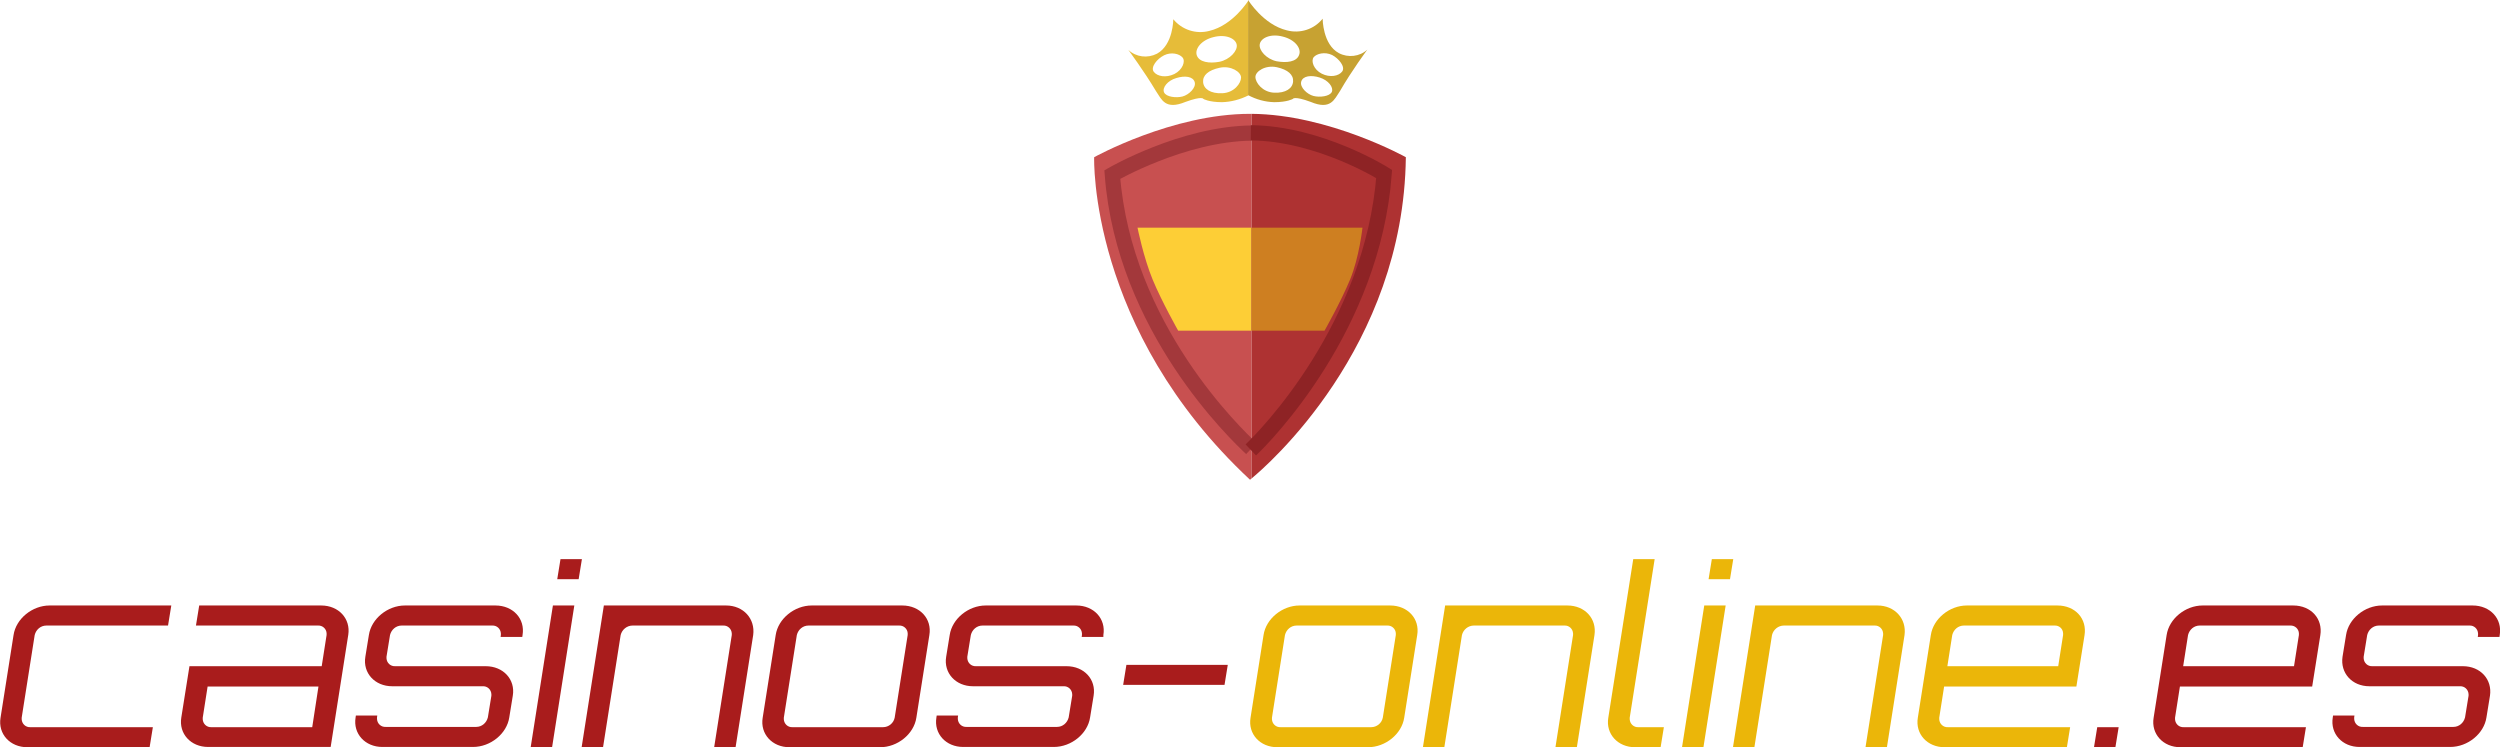 <?xml version="1.0" encoding="utf-8"?>
<!-- Generator: Adobe Illustrator 27.0.0, SVG Export Plug-In . SVG Version: 6.00 Build 0)  -->
<svg version="1.1" id="logo" xmlns="http://www.w3.org/2000/svg" xmlns:xlink="http://www.w3.org/1999/xlink" x="0px" y="0px"
	 width="922.4px" height="275.7px" viewBox="0 0 922.4 275.7" style="enable-background:new 0 0 922.4 275.7;" xml:space="preserve"
	>
<style type="text/css">
	.st0{fill-rule:evenodd;clip-rule:evenodd;fill:#EBB609;}
	.st1{fill-rule:evenodd;clip-rule:evenodd;fill:#A91C1C;}
	.st2{fill-rule:evenodd;clip-rule:evenodd;fill:#AE3232;}
	.st3{fill-rule:evenodd;clip-rule:evenodd;fill:#C85050;}
	.st4{fill-rule:evenodd;clip-rule:evenodd;fill:#FDCE36;}
	.st5{fill-rule:evenodd;clip-rule:evenodd;fill:#CE7F21;}
	.st6{fill:none;stroke:#A3383B;stroke-width:5.617;}
	.st7{fill:none;stroke:#8E2325;stroke-width:5.617;}
	.st8{fill-rule:evenodd;clip-rule:evenodd;fill:#E6BC39;}
	.st9{fill-rule:evenodd;clip-rule:evenodd;fill:#C7A232;}
</style>
<g>
	<g>
		<path id="casinos-online.es" class="st0" d="M479.5,223.4c-6.4,0-12.4,4.9-13.3,10.9l-4.8,30.5c-1,6,3.5,10.9,9.9,10.9h33.4
			c6.5,0,12.5-4.9,13.4-10.9l4.8-30.5c1-6-3.5-10.9-10-10.9C512.9,223.4,479.5,223.4,479.5,223.4z M511.8,230.8
			c1.7-0.1,3.1,1.2,3.2,2.8c0,0.2,0,0.5,0,0.7l-4.8,30.5c-0.4,2-2.2,3.5-4.3,3.5h-33.4c-1.7,0.1-3.1-1.2-3.2-2.9c0-0.2,0-0.4,0-0.6
			l4.8-30.5c0.5-2,2.2-3.5,4.3-3.5H511.8z M578.3,223.4h-45.1l-8.2,52.3h7.9l6.5-41.4c0.5-2,2.3-3.5,4.4-3.5h33.4
			c1.7-0.1,3.1,1.2,3.2,2.9c0,0.2,0,0.4,0,0.6l-6.5,41.4h7.9l6.5-41.4C589.2,228.3,584.8,223.4,578.3,223.4z M602.6,206.3l-9.2,58.5
			c-1,6,3.5,10.9,9.9,10.9h9.4l1.2-7.4h-9.4c-1.7,0.1-3.1-1.2-3.2-2.9c0-0.2,0-0.4,0-0.6l9.2-58.5L602.6,206.3L602.6,206.3z
			 M620.6,275.7h7.9l8.2-52.3h-7.9L620.6,275.7z M631.6,206.3l-1.2,7.4h7.9l1.2-7.4H631.6z M692.7,223.4h-45.1l-8.2,52.3h7.9
			l6.5-41.4c0.5-2,2.3-3.5,4.4-3.5h33.4c1.7-0.1,3.1,1.2,3.2,2.9c0,0.2,0,0.4,0,0.6l-6.5,41.4h7.9l6.5-41.4
			C703.5,228.3,699.1,223.4,692.7,223.4L692.7,223.4z M759.1,223.4h-33.4c-6.4,0-12.4,4.9-13.3,10.9l-4.8,30.5
			c-1,6,3.5,10.9,9.9,10.9h45.1l1.2-7.4h-45.1c-1.7,0.1-3.1-1.2-3.2-2.9c0-0.2,0-0.4,0-0.6l1.8-11.5h48.8l3-18.9
			C770.1,228.3,765.7,223.4,759.1,223.4L759.1,223.4z M718.5,245.8l1.8-11.5c0.5-2,2.2-3.5,4.3-3.5H758c1.7-0.1,3.1,1.1,3.2,2.8
			c0,0.2,0,0.5,0,0.7l-1.8,11.5H718.5L718.5,245.8z"/>
		<path id="casinos-online.es_copy_2" class="st1" d="M11.2,268.3c-1.7,0.1-3.1-1.2-3.2-2.9c0-0.2,0-0.4,0-0.6l4.8-30.5
			c0.5-2,2.2-3.5,4.3-3.5H62l1.2-7.4H18.3c-6.4,0-12.4,4.9-13.3,10.9l-4.8,30.5c-1,6,3.5,10.9,9.9,10.9h45.1l1.2-7.4L11.2,268.3
			L11.2,268.3z M118.5,223.4h-45l-1.2,7.4h45c1.7-0.1,3.1,1.2,3.2,2.8c0,0.2,0,0.5,0,0.7l-1.8,11.5H69.9l-3,18.9
			c-1,6,3.5,10.9,9.9,10.9H122l6.5-41.4C129.4,228.3,125,223.4,118.5,223.4L118.5,223.4z M115.2,268.3H78c-1.7,0.1-3.1-1.2-3.2-2.9
			c0-0.2,0-0.4,0-0.6l1.8-11.5h40.9L115.2,268.3z M192.8,234.3c1-6-3.5-10.9-10-10.9h-33.4c-6.4,0-12.4,4.9-13.3,10.9l-1.3,8
			c-1,6,3.5,10.9,9.9,10.9h33.4c1.7-0.1,3.1,1.2,3.2,2.9c0,0.2,0,0.4,0,0.6l-1.3,8c-0.5,2-2.2,3.5-4.3,3.5h-33.4
			c-1.7,0.1-3.1-1.2-3.2-2.9c0-0.2,0-0.4,0-0.6l0.1-0.7h-7.9l-0.1,0.7c-1,6,3.5,10.9,9.9,10.9h33.4c6.5,0,12.5-4.9,13.4-10.9l1.3-8
			c1-6-3.5-10.9-10-10.9h-33.4c-1.7,0.1-3.1-1.2-3.2-2.9c0-0.2,0-0.4,0-0.6l1.3-8c0.5-2,2.2-3.5,4.3-3.5h33.4
			c1.7-0.1,3.1,1.2,3.2,2.9c0,0.2,0,0.4,0,0.6l-0.1,0.7h8L192.8,234.3z M195.8,275.7h7.9l8.2-52.3h-7.9L195.8,275.7z M206.8,206.3
			l-1.2,7.4h7.9l1.2-7.4H206.8z M267.9,223.4h-45.1l-8.2,52.3h7.9l6.5-41.4c0.5-2,2.3-3.5,4.4-3.5h33.4c1.7-0.1,3.1,1.2,3.2,2.9
			c0,0.2,0,0.4,0,0.6l-6.5,41.4h7.9l6.5-41.4C278.7,228.3,274.3,223.4,267.9,223.4L267.9,223.4z M299.5,223.4
			c-6.4,0-12.4,4.9-13.3,10.9l-4.8,30.5c-1,6,3.5,10.9,9.9,10.9h33.4c6.5,0,12.5-4.9,13.4-10.9l4.8-30.5c1-6-3.5-10.9-10-10.9H299.5
			L299.5,223.4z M331.7,230.8c1.7-0.1,3.1,1.2,3.2,2.8c0,0.2,0,0.5,0,0.7l-4.8,30.5c-0.4,2-2.2,3.5-4.3,3.5h-33.4
			c-1.7,0.1-3.1-1.2-3.2-2.9c0-0.2,0-0.4,0-0.6l4.8-30.5c0.5-2,2.2-3.5,4.3-3.5H331.7L331.7,230.8z M407.1,234.3
			c1-6-3.5-10.9-10-10.9h-33.4c-6.4,0-12.4,4.9-13.3,10.9l-1.3,8c-1,6,3.5,10.9,9.9,10.9h33.4c1.7-0.1,3.1,1.2,3.2,2.9
			c0,0.2,0,0.4,0,0.6l-1.3,8c-0.5,2-2.2,3.5-4.3,3.5h-33.4c-1.7,0.1-3.1-1.2-3.2-2.9c0-0.2,0-0.4,0-0.6l0.1-0.7h-7.9l-0.1,0.7
			c-1,6,3.5,10.9,9.9,10.9h33.4c6.5,0,12.5-4.9,13.4-10.9l1.3-8c1-6-3.5-10.9-10-10.9h-33.4c-1.7,0.1-3.1-1.2-3.2-2.9
			c0-0.2,0-0.4,0-0.6l1.3-8c0.5-2,2.2-3.5,4.3-3.5H396c1.7-0.1,3.1,1.2,3.2,2.9c0,0.2,0,0.4,0,0.6l-0.1,0.7h8L407.1,234.3z
			 M453,245.3h-37.4l-1.2,7.4h37.4L453,245.3z M781.7,268.3h-7.9l-1.2,7.4h7.9L781.7,268.3z M846.1,223.4h-33.4
			c-6.4,0-12.4,4.9-13.3,10.9l-4.8,30.5c-1,6,3.5,10.9,9.9,10.9h45.1l1.2-7.4h-45.1c-1.7,0.1-3.1-1.2-3.2-2.9c0-0.2,0-0.4,0-0.6
			l1.8-11.5h48.8l3-18.9C857.1,228.3,852.7,223.4,846.1,223.4z M805.5,245.8l1.8-11.5c0.5-2,2.2-3.5,4.3-3.5H845
			c1.7-0.1,3.1,1.2,3.2,2.8c0,0.2,0,0.5,0,0.7l-1.8,11.5H805.5L805.5,245.8z M922.3,234.3c1-6-3.5-10.9-10-10.9h-33.4
			c-6.4,0-12.4,4.9-13.3,10.9l-1.3,8c-0.9,6,3.5,10.9,9.9,10.9h33.4c1.7-0.1,3.1,1.2,3.2,2.9c0,0.2,0,0.4,0,0.6l-1.3,8
			c-0.5,2-2.2,3.5-4.3,3.5h-33.4c-1.7,0.1-3.1-1.2-3.2-2.9c0-0.2,0-0.4,0-0.6l0.1-0.7h-7.9l-0.1,0.7c-1,6,3.5,10.9,9.9,10.9h33.4
			c6.5,0,12.5-4.9,13.4-10.9l1.3-8c0.9-6-3.5-10.9-10-10.9h-33.4c-1.7,0.1-3.1-1.2-3.2-2.9c0-0.2,0-0.4,0-0.6l1.3-8
			c0.5-2,2.2-3.5,4.3-3.5h33.4c1.7-0.1,3.1,1.2,3.2,2.9c0,0.2,0,0.4,0,0.6l-0.1,0.7h8L922.3,234.3z"/>
	</g>
	<g>
		<path id="Polygon_1" class="st2" d="M461.7,42c28.6,0.2,57,16,57,16c-0.8,70.4-51.5,114.1-57,118.6C461.7,176.6,461.7,42,461.7,42
			z"/>
		<path id="Polygon_1_copy" class="st3" d="M461.7,176.6c-0.3,0.3-0.5,0.4-0.5,0.4c-59.6-55.6-57.5-119-57.5-119s28.8-16,57.5-16
			c0.2,0,0.3,0,0.5,0V176.6z"/>
		<path id="Rectangle_1_copy_2" class="st4" d="M461.7,122h-27c0,0-6-10.6-9.4-18.8c-3.4-8.2-5.6-19.2-5.6-19.2h42V122z"/>
		<path id="Rectangle_1_copy_3" class="st5" d="M461.7,122h27c0,0,6-10.6,9.4-18.8c3.4-8.2,4.6-19.2,4.6-19.2h-41V122z"/>
		<path id="Polygon_1_copy_2" class="st6" d="M461.7,165.5c-5.4-5.1-47-44.5-51.3-101.1c0,0,25.9-15,51.3-15.3"/>
		<path id="Polygon_1_copy_3" class="st7" d="M461.5,166c5.4-5.1,44.9-45.3,49.2-101.8c0,0-23.8-15-49.2-15.2"/>
		<path id="Shape_1_copy_3" class="st8" d="M416.3,18.4c0,0,5.8,7.8,10.2,15.2c2.1,3.1,3.4,7.1,10.9,4c6.3-2.3,6.6-1.1,6.6-1.1
			s2,1.2,6.9,1.2c3.4-0.1,6.7-1,9.7-2.5v-35c0,0-5.6,9.1-14.4,11.2c-4.9,1.3-10.1-0.4-13.3-4.3c0,0,0,9.4-6,12.7
			C423.4,21.6,419.2,21.1,416.3,18.4z M450,25c-4.2,0.9-6.3,2.8-6.1,5.3s2.7,4.3,7.1,4.1c4.4-0.2,6.9-3.7,6.9-5.8S454.1,24.1,450,25
			z M456.3,16.5c-0.4-2.3-4-4-8.6-2.8c-4.5,1.1-7,4.4-6.1,6.8s4.5,3,8.3,2.3C453.8,22,456.7,18.7,456.3,16.5L456.3,16.5z
			 M429.5,34.1c0.8,1.7,4.5,2.1,6.8,1.5c2.3-0.6,5.1-3.2,4.5-5.3s-3.6-2.5-6.8-1.5C430.8,29.7,428.7,32.4,429.5,34.1z M425.7,26.5
			c1.3,1.7,4.5,2.3,7.6,0.8c3-1.5,4.2-4.7,3-6.1s-4.2-2.1-6.8-0.8S424.4,24.8,425.7,26.5L425.7,26.5z"/>
		<path id="Shape_1_copy_5" class="st9" d="M504.5,18.3c0,0-5.8,7.8-10.1,15.3c-2.1,3.1-3.4,7.1-10.8,4c-6.2-2.3-6.6-1.1-6.6-1.1
			s-2,1.2-6.9,1.2c-3.4-0.1-6.6-1-9.6-2.6V0c0,0,5.6,9.1,14.3,11.2c4.9,1.3,10.1-0.4,13.2-4.3c0,0,0,9.5,6,12.7
			C497.4,21.4,501.7,20.9,504.5,18.3z M471.1,24.8c4.1,0.9,6.2,2.8,6,5.3c-0.2,2.5-2.7,4.3-7,4.1c-4.3-0.2-6.9-3.7-6.9-5.8
			S466.9,23.9,471.1,24.8z M464.8,16.3c0.4-2.3,4-4,8.5-2.8c4.5,1.1,7,4.4,6,6.8c-0.9,2.5-4.5,3-8.3,2.3
			C467.3,21.8,464.4,18.6,464.8,16.3z M491.4,33.9c-0.8,1.7-4.5,2.1-6.8,1.5s-5.1-3.2-4.5-5.3s3.6-2.5,6.8-1.5
			C490.1,29.6,492.1,32.2,491.4,33.9L491.4,33.9z M495.2,26.4c-1.3,1.7-4.5,2.3-7.5,0.8s-4.1-4.7-3-6.1c1.1-1.3,4.1-2.1,6.8-0.8
			C494,21.6,496.5,24.7,495.2,26.4L495.2,26.4z"/>
	</g>
</g>
</svg>
